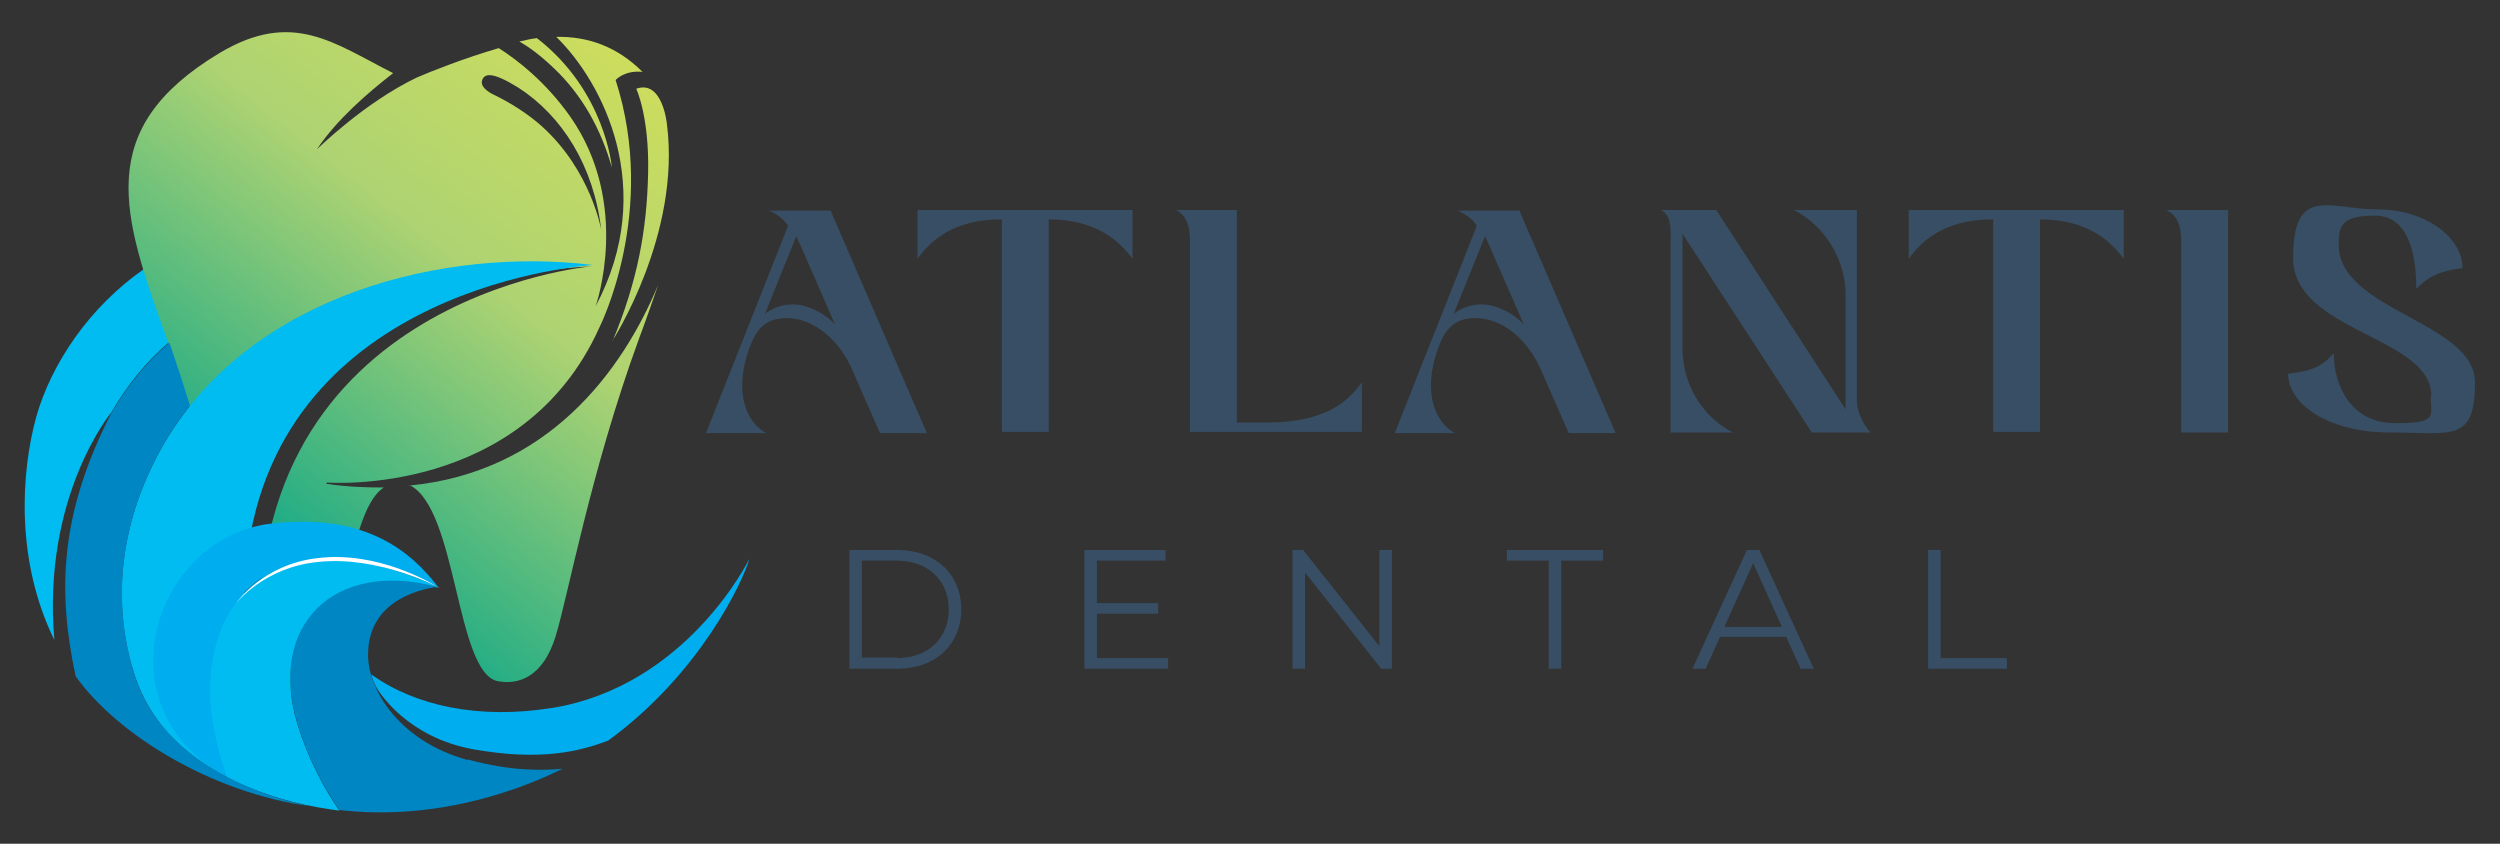 <?xml version="1.0" encoding="UTF-8"?>
<svg id="Layer_1" xmlns="http://www.w3.org/2000/svg" xmlns:xlink="http://www.w3.org/1999/xlink" version="1.1" viewBox="0 0 400 135">
  <rect x="0" y="0" width="400" height="135" fill="#333333" stroke="none"/>
  <!-- Generator: Adobe Illustrator 29.8.2, SVG Export Plug-In . SVG Version: 2.1.1 Build 3)  -->
  <defs>
    <linearGradient id="linear-gradient" x1="108.3" y1="-5.7" x2="35.7" y2="86.3" gradientUnits="userSpaceOnUse">
      <stop offset="0" stop-color="#d9e155"/>
      <stop offset=".5" stop-color="#aed372"/>
      <stop offset="1" stop-color="#0da788"/>
    </linearGradient>
    <linearGradient id="linear-gradient1" x1="122.6" y1="5.6" x2="49.9" y2="97.5" xlink:href="#linear-gradient"/>
    <linearGradient id="linear-gradient2" x1="99" y1="-13.1" x2="26.3" y2="78.9" xlink:href="#linear-gradient"/>
    <linearGradient id="linear-gradient3" x1="135.9" y1="16.1" x2="63.3" y2="108.1" xlink:href="#linear-gradient"/>
  </defs>
  <path d="M26.8,53.8c-1.4-3.8-2.7-7.4-3.7-10.8-8.8,6.1-14.9,15.2-17.3,23.7-2.4,8.7-3.4,22.9,2.9,35.7-2-23,9.1-36.4,9.1-36.4,0,0,0,0,0,0,2.4-4.1,5.4-8,9.3-11.3-.1-.3-.2-.6-.3-1Z" fill="#00bcf1"/>
  <g>
    <path d="M83.2,6.7c1.4.8,3.2,2.1,5.3,4.1,4.7,4.4,7.7,10,9.4,16,0,0-1-12.2-12-20.7-.9.1-1.7.3-2.6.5,0,0-.1,0-.2,0Z" fill="url(#linear-gradient)"/>
    <path d="M98,54.5s11-17,8.7-34.7c0,0-.7-7.1-4.9-5.6,0,0,2.1,4.4,1.9,13.5-.2,9.1-1.7,17.3-5.7,26.9Z" fill="url(#linear-gradient1)"/>
    <path d="M52.3,77.2s31.3,2.5,43.6-24.8c0,0,9.4-18.5,2.6-39.6,0,0,1.4-1.6,4.3-1.3,0,0,0,0,0,0-4.1-4.1-8.8-5.7-13.8-5.6,7.4,7.2,16.3,24.3,6.3,43.1,0,0,5.8-16.3-4.1-30.4-3.9-5.5-8.4-9-11.4-10.9-5.5,1.6-10.8,3.7-13.1,4.7-8.4,4-16,11.5-16,11.5,3.2-4.8,8.1-9,12.2-12.2-9.5-4.8-16.1-10.2-27.8-3.2-20.3,12.2-15.5,25.9-8.5,45.5,4.3,12,6.9,22.7,8.7,30.7,1.3-4.6,12.7-39.7,59.4-42.1,0,0-58.1,5.1-52.8,65,1.6,2.2,3.6,3.4,6.3,2.7,7.2-1.8,6.5-27.9,13.2-32.3-2.9,0-6-.1-9.2-.6ZM86.8,20.3c-2.2-2-5-3.8-7.9-5.2,0,0-2-.9-1.8-2.1.3-1.3,1.6-1.6,5.8,1,7,4.5,12.1,12.5,13.3,22.8,0,0-1.6-9.4-9.4-16.5Z" fill="url(#linear-gradient2)"/>
    <path d="M65.5,77.6c7.7,3.7,7.4,30.2,14.2,31.4,3.3.6,7.2-.7,9.2-7.2,2-6.5,5.6-26.4,13.3-47.5,1.2-3.2,2.2-6.1,3.1-8.7-5.8,13.9-17.7,30-39.9,32.1Z" fill="url(#linear-gradient3)"/>
  </g>
  <path d="M21.5,107.9c-3.8-11.8-2.3-24.9,4.9-37.2,14.1-23.7,44.8-31.2,68.5-28.3,0,0-50.3,2.9-55.4,46.9-3.5,29.6,13.5,39.7,13.5,39.7,0,0-25.2-1.5-31.5-21.1Z" fill="#00bcf1"/>
  <path d="M70.3,94c0,0-.2,0-.2-.1,0,0,0,0-.1,0,.1,0,.2,0,.3,0Z" fill="none"/>
  <path d="M70.1,93.9s0,0,0,0c-4.1-5.3-11.3-12-26.9-10.1-18.5,2.3-27.5,29.4-6.8,40.6-1-2.7-1.8-5.6-2.3-8.6-2.9-16.5,7.1-34.9,36-21.9Z" fill="#00adee"/>
  <path d="M70,93.9c0,0,0,0,.1,0-28.8-13-38.8,5.4-36,21.9.5,3,1.3,5.9,2.3,8.6,1,.5,2,1,3.2,1.5,5,2.1,10,3.2,14.7,3.8-2.5-3.6-5-8.3-6.7-13.8-4.8-15.7,5.9-26.3,22.3-21.9Z" fill="#00bcf1"/>
  <path d="M70.2,94s-9.5-5.1-19.2-4.1c-8.7.8-13.2,6.6-13.2,6.6,0,0,4.2-6.2,13-7.2,9.6-1.2,18.3,4,19.5,4.8Z" fill="#fff"/>
  <path d="M74.8,121.6c-11.5-3.2-14.6-11.5-14.6-11.5,0,0,0,0,0,0-.8-1.6-1.2-3.2-1.3-4.8-.4-9.9,9.8-11.2,11-11.4-16.5-4.4-27.1,6.2-22.3,21.9,1.7,5.6,4.2,10.2,6.7,13.8,16.3,1.9,30.1-3.8,35.7-6.6-3.2.3-8.4.4-15.2-1.5Z" fill="#0086c2"/>
  <g>
    <path d="M88.1,113.3c-11.4,1.8-21.6-.3-28.7-5.4.2.8.5,1.5.9,2.2.4.7,4.9,7.9,15.5,9.8,10.8,1.9,17,.3,21.5-1.4,14.7-10.7,21.6-25.5,22.6-29.1,0,0-9.9,20.4-31.7,23.9Z" fill="#00adee"/>
    <path d="M21.5,107.9c-3.7-11.8-2.3-24.9,4.9-37.2,1.2-2.1,2.6-4,4-5.8-1-3.2-2.1-6.6-3.3-10.1-3.9,3.3-6.9,7.2-9.3,11.3-8.1,15.9-8.7,28.1-5.7,42.1,6.7,9.4,21.9,18.7,37.6,20.8,0,0-22.9-3.8-28.2-21.1Z" fill="#0086c2"/>
  </g>
  <g>
    <path d="M113,69.2l13.1-33.1c-.7-1-1.8-1.9-3.1-2.4h0c0,0,9.9,0,9.9,0l15.4,35.6h-7.5l-4.7-10.7h0c-2.6-5.3-6.7-7.7-10.2-7.7s-4.9,1.8-6,4.8c-2.7,7.4-.2,12.1,2.7,13.6h0c0,0-9.7,0-9.7,0ZM122.3,50.3c1.2-1,2.8-1.6,4.6-1.6s4.6,1,6.7,3.2l-5.5-12.6c-.2-.5-.5-1-.7-1.5l-5,12.4Z" fill="#374e64"/>
    <path d="M223.2,69.2l13.1-33.1c-.7-1-1.8-1.9-3.1-2.4h0c0,0,9.9,0,9.9,0l15.4,35.6h-7.5l-4.7-10.7h0c-2.6-5.3-6.7-7.7-10.2-7.7s-4.9,1.8-6,4.8c-2.7,7.4-.2,12.1,2.7,13.6h0c0,0-9.7,0-9.7,0ZM232.5,50.3c1.2-1,2.8-1.6,4.6-1.6s4.6,1,6.7,3.2l-5.5-12.6c-.2-.5-.5-1-.7-1.5l-5,12.4Z" fill="#374e64"/>
    <path d="M160.2,35.1c-7.7,0-11.4,3.5-13.4,6.3h0v-7.8h34.4v7.8h0c-2-2.7-5.7-6.3-13.4-6.3v34h-7.5v-34Z" fill="#374e64"/>
    <path d="M188,33.6h0c0,0,9.9,0,9.9,0v34h4.9c9.3,0,13-3.5,15-6.3h.1v7.8h-27.5v-30.5c0-1.9-.3-4.1-2.4-5.1Z" fill="#374e64"/>
    <path d="M265.7,33.6h0c0,0,8.9,0,8.9,0l20.7,31.9v-18.1c0-7.4-4.9-12.2-8.3-13.8h0c0,0,10.1,0,10.1,0v30.5c0,1.9,1.2,4.1,2.2,5.1h0c0,0-9.4,0-9.4,0l-20.7-31.8v18.2c0,7.4,4.7,12,8.1,13.6h0c0,0-10,0-10,0v-30.5c0-1.9.2-4.3-1.6-5.1Z" fill="#374e64"/>
    <path d="M318.8,35.1c-7.7,0-11.4,3.5-13.4,6.3h0v-7.8h34.4v7.8h0c-2-2.7-5.7-6.3-13.4-6.3v34h-7.5v-34Z" fill="#374e64"/>
    <path d="M346.6,33.6h0c0,0,9.9,0,9.9,0v35.6h-7.5v-30.5c0-1.9-.3-4.1-2.4-5.1Z" fill="#374e64"/>
    <path d="M389,63.3c0-9.5-22.1-10.2-22.1-22s5.8-7.8,13.5-7.8,13.6,4.5,13.6,9.4c-3.2.4-5.2,1.1-7.3,3.2h-.1c0-5.1-1.1-11.6-6.6-11.6s-5.8,1.7-5.8,4.7c0,10.5,21.8,12.3,21.8,22s-3.8,8-13.6,8-16.3-4.5-16.3-9.4c2.9-.4,5.1-.7,7.2-3.2h.1c0,5.1,2.8,11.1,9.8,11.1s5.7-1,5.7-4.5Z" fill="#374e64"/>
  </g>
  <g>
    <path d="M135.9,88h7.7c6.1,0,10.2,3.9,10.2,9.5s-4.1,9.5-10.2,9.5h-7.7v-19ZM143.5,105.3c5,0,8.3-3.2,8.3-7.8s-3.3-7.8-8.3-7.8h-5.6v15.5h5.6Z" fill="#374e64"/>
    <path d="M186.9,105.3v1.7h-13.4v-19h13v1.7h-11v6.8h9.8v1.7h-9.8v7.1h11.4Z" fill="#374e64"/>
    <path d="M222.7,88v19h-1.7l-12.2-15.4v15.4h-2v-19h1.7l12.2,15.4v-15.4h2Z" fill="#374e64"/>
    <path d="M247.8,89.7h-6.7v-1.7h15.4v1.7h-6.7v17.3h-2v-17.3Z" fill="#374e64"/>
    <path d="M285.8,101.9h-10.6l-2.3,5.1h-2.1l8.7-19h2l8.7,19h-2.1l-2.3-5.1ZM285.1,100.3l-4.6-10.2-4.6,10.2h9.1Z" fill="#374e64"/>
    <path d="M308.5,88h2v17.3h10.6v1.7h-12.6v-19Z" fill="#374e64"/>
  </g>
</svg>
